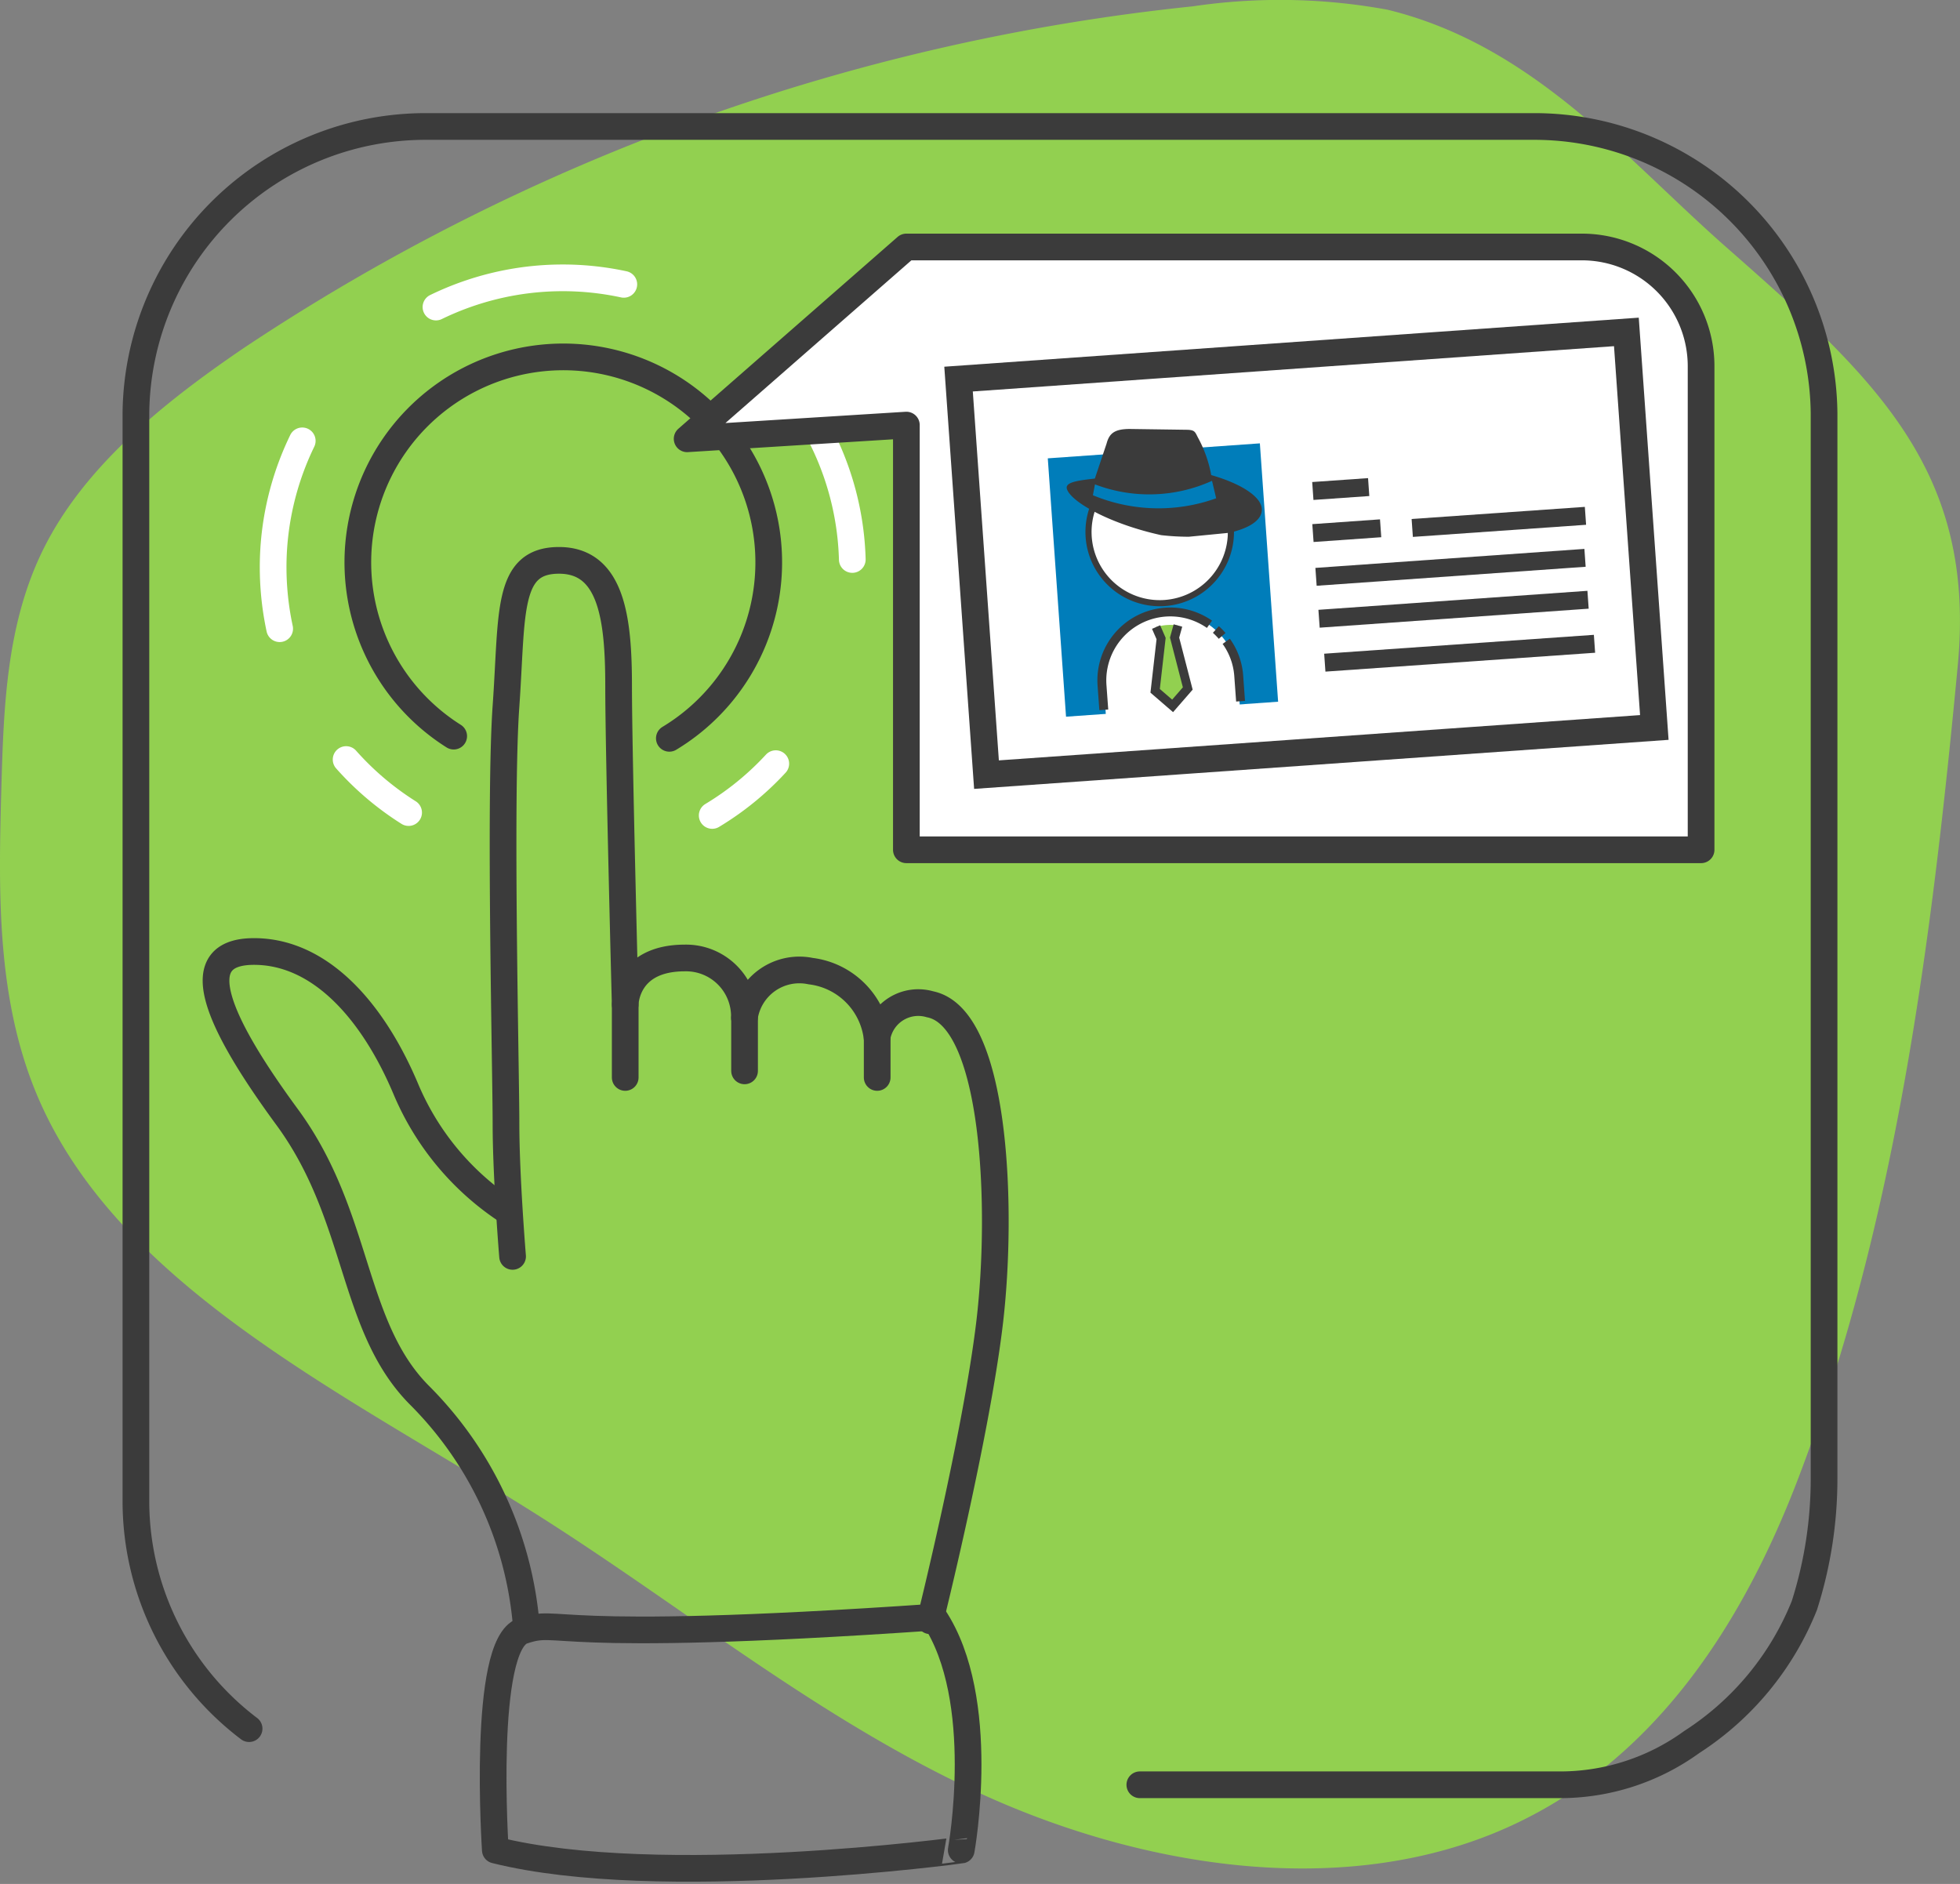 <svg xmlns="http://www.w3.org/2000/svg" width="110.13" height="105.854" viewBox="0 0 110.13 105.854">
  <rect x="0" y="0" width="110.13" height="105.854" fill="#808080" stroke="none"/>
  <g id="additional_icon_1" data-name="additional icon 1" transform="translate(-3.372 -6.954)">
    <g id="Group_11316" data-name="Group 11316" transform="translate(3.372 6.954)">
      <path id="Path_21563" data-name="Path 21563" d="M81.337,7.5A33.464,33.464,0,0,0,70.393,7.31a118.106,118.106,0,0,0-53.326,19.2C12.5,29.615,8.12,33.179,5.835,37.757c-2.1,4.2-2.256,8.889-2.386,13.445-.165,6-.3,12.18,2.22,17.778,4.75,10.534,17.454,16.463,28.068,23.2,8.163,5.181,15.579,11.3,24.518,15.45s20.106,6.065,29.246,2.249c8.8-3.679,13.8-11.77,16.858-19.718,5.583-14.53,7.581-30.619,9.018-45.817,1.035-10.944-4.577-16.089-13.021-23.512C94.71,15.861,89.515,9.495,81.337,7.5Z" transform="translate(-3.372 -6.954)" fill="#92d050" fill-rule="evenodd"/>
    </g>
    <g id="Group_11320" data-name="Group 11320" transform="translate(11.009 14.058)">
      <path id="Path_21572" data-name="Path 21572" d="M20.359,106.864A16.035,16.035,0,0,1,14,94.131V32.943a16.275,16.275,0,0,1,16.355-16.1H92.5a16.28,16.28,0,0,1,16.355,16.1V92.83a23.427,23.427,0,0,1-1.107,7.114h0a16.346,16.346,0,0,1-6.331,7.674,12.6,12.6,0,0,1-7.294,2.4H70.409" transform="translate(-14 -16.84)" fill="none" stroke="#3b3b3b" stroke-linecap="round" stroke-miterlimit="10" stroke-width="1.5"/>
    </g>
    <g id="Group_11657" data-name="Group 11657" transform="translate(15.513 20.831)">
      <g id="Group_11637" data-name="Group 11637" transform="translate(0 0)">
        <g id="additional_icon_2" data-name="additional icon 2">
          <g id="Group_11326" data-name="Group 11326" transform="translate(0 0)">
            <g id="Group_11323" data-name="Group 11323" transform="translate(0 17.607)">
              <path id="Path_21574" data-name="Path 21574" d="M43.216,112.865A20.715,20.715,0,0,0,37.257,100.2c-3.888-3.888-3.349-10.054-7.452-15.644s-5.589-9.308-1.863-9.308,6.705,3.349,8.569,7.822A15.292,15.292,0,0,0,42.1,89.777" transform="translate(-25.809 -53.27)" fill="none" stroke="#3b3b3b" stroke-linecap="round" stroke-linejoin="round" stroke-miterlimit="10" stroke-width="1.5"/>
              <path id="Path_21575" data-name="Path 21575" d="M47.29,85.809s-.37-4.473-.37-7.452-.37-18.253,0-23.465,0-8.191,2.979-8.191,3.349,3.349,3.349,7.075.37,17.876.37,17.876,0-2.61,3.349-2.61a3.28,3.28,0,0,1,3.349,3.349,3.12,3.12,0,0,1,3.726-2.61,4.278,4.278,0,0,1,3.726,3.726,2.351,2.351,0,0,1,2.979-1.863c3.726.747,4.1,11.548,3.349,17.876s-3.349,16.76-3.349,16.76" transform="translate(-30.63 -46.7)" fill="none" stroke="#3b3b3b" stroke-linecap="round" stroke-linejoin="round" stroke-miterlimit="10" stroke-width="1.5"/>
              <line id="Line_979" data-name="Line 979" y2="4.096" transform="translate(22.989 24.959)" fill="none" stroke="#3b3b3b" stroke-linecap="round" stroke-linejoin="round" stroke-miterlimit="10" stroke-width="1.5"/>
              <line id="Line_980" data-name="Line 980" y2="2.979" transform="translate(29.695 25.706)" fill="none" stroke="#3b3b3b" stroke-linecap="round" stroke-linejoin="round" stroke-miterlimit="10" stroke-width="1.5"/>
              <line id="Line_981" data-name="Line 981" y2="2.233" transform="translate(37.147 26.822)" fill="none" stroke="#3b3b3b" stroke-linecap="round" stroke-linejoin="round" stroke-miterlimit="10" stroke-width="1.5"/>
            </g>
            <path id="Path_21576" data-name="Path 21576" d="M46.153,136.918s-.77-11.548,1.54-12.318.77.77,23.1-.77c3.079,4.619,1.54,13.088,1.54,13.088S55.391,139.227,46.153,136.918Z" transform="translate(-30.462 -46.844)" fill="none" stroke="#3b3b3b" stroke-linecap="round" stroke-linejoin="round" stroke-miterlimit="10" stroke-width="1.5"/>
            <path id="Path_21577" data-name="Path 21577" d="M41.536,53.156a11.544,11.544,0,1,1,12.118.123" transform="translate(-28.185 -25.672)" fill="none" stroke="#3b3b3b" stroke-linecap="round" stroke-linejoin="round" stroke-miterlimit="10" stroke-width="1.5"/>
            <g id="Group_11325" data-name="Group 11325" transform="translate(3.208 1.728)">
              <g id="Group_11324" data-name="Group 11324">
                <path id="Path_21578" data-name="Path 21578" d="M38.811,64.219A16.3,16.3,0,0,1,35.3,61.24" transform="translate(-31.201 -34.168)" fill="none" stroke="#fff" stroke-linecap="round" stroke-linejoin="round" stroke-width="1.5"/>
                <path id="Path_21579" data-name="Path 21579" d="M30.341,45.795A16.507,16.507,0,0,1,30,41.414a16.275,16.275,0,1,1,30.625,8.569" transform="translate(-29.976 -26.075)" fill="none" stroke="#fff" stroke-linecap="round" stroke-linejoin="round" stroke-width="1.5" stroke-dasharray="10.829 10.829"/>
                <path id="Path_21580" data-name="Path 21580" d="M65.592,61.54a16.25,16.25,0,0,1-3.572,2.91" transform="translate(-37.351 -34.237)" fill="none" stroke="#fff" stroke-linecap="round" stroke-linejoin="round" stroke-width="1.5"/>
              </g>
            </g>
            <path id="Path_21581" data-name="Path 21581" d="M60.19,34.608,72.508,23.83h37.954a6.7,6.7,0,0,1,6.7,6.7V57.7H72.508V33.838Z" transform="translate(-33.721 -23.83)" fill="#fff" stroke="#3b3b3b" stroke-linecap="round" stroke-linejoin="round" stroke-miterlimit="10" stroke-width="1.5"/>
          </g>
        </g>
      </g>
      <g id="Layer_2" data-name="Layer 2" transform="translate(41.719 4.773)">
        <g id="Layer_1" data-name="Layer 1" transform="translate(0 0)">
          <rect id="Rectangle_1600" data-name="Rectangle 1600" width="3.146" height="1.009" transform="translate(19.871 8.434) rotate(-4.004)" fill="#3b3b3b"/>
          <rect id="Rectangle_1601" data-name="Rectangle 1601" width="3.813" height="1.006" transform="translate(19.877 10.8) rotate(-4.04)" fill="#3b3b3b"/>
          <rect id="Rectangle_1602" data-name="Rectangle 1602" width="9.757" height="1.009" transform="translate(25.457 10.511) rotate(-4.004)" fill="#3b3b3b"/>
          <rect id="Rectangle_1603" data-name="Rectangle 1603" width="15.153" height="1.006" transform="translate(20.05 13.259) rotate(-4.04)" fill="#3b3b3b"/>
          <rect id="Rectangle_1604" data-name="Rectangle 1604" width="15.153" height="1.006" transform="translate(20.22 15.614) rotate(-4.04)" fill="#3b3b3b"/>
          <rect id="Rectangle_1605" data-name="Rectangle 1605" width="15.191" height="1.009" transform="translate(20.544 18.08) rotate(-4.004)" fill="#3b3b3b"/>
          <rect id="Rectangle_1606" data-name="Rectangle 1606" width="11.946" height="14.552" transform="translate(5.014 7.103) rotate(-4.04)" fill="#007dba"/>
          <path id="Path_1686" data-name="Path 1686" d="M151.994,79.934a3.773,3.773,0,1,0-7.528.532l.119,1.714,7.524-.532Z" transform="translate(-136.307 -60.644)" fill="#fff" fill-rule="evenodd"/>
          <circle id="Ellipse_316" data-name="Ellipse 316" cx="3.932" cy="3.932" r="3.932" transform="matrix(0.148, -0.989, 0.989, 0.148, 6.741, 14.684)" fill="#fff"/>
          <path id="Path_1687" data-name="Path 1687" d="M150.215,61.908v-.041l-.348.029v.053a4.127,4.127,0,0,1,.086.548,3.829,3.829,0,1,1-7.315-1.227v-.041l-.315-.139v.041a4.173,4.173,0,1,0,7.974,1.346A4.315,4.315,0,0,0,150.215,61.908Z" transform="translate(-134.835 -51.582)" fill="#3b3b3b"/>
          <path id="Path_1688" data-name="Path 1688" d="M147.511,53.776a7.009,7.009,0,0,0-.712-2.046c-.2-.364-.172-.491-.663-.5l-3.191-.045c-.855,0-1.158.237-1.313.818l-.659,1.968c-1.064.119-1.677.221-1.571.585.221.716,2.377,1.951,5.294,2.594a13.8,13.8,0,0,0,1.559.09l2.262-.221c1.072-.241,1.776-.663,1.833-1.227C150.441,55.064,149.271,54.279,147.511,53.776Z" transform="translate(-133.314 -45.732)" fill="#3b3b3b" fill-rule="evenodd"/>
          <path id="Path_1689" data-name="Path 1689" d="M149.683,58.3a8.56,8.56,0,0,1-6.579.2c-.037.2-.078.409-.115.61a9.606,9.606,0,0,0,6.926.172l-.233-.982" transform="translate(-135.44 -49.934)" fill="#007dba" fill-rule="evenodd"/>
          <path id="Path_1690" data-name="Path 1690" d="M161.3,80.34a3.776,3.776,0,0,1,.7,1.906l.106,1.461" transform="translate(-146.26 -62.957)" fill="none" stroke="#3b3b3b" stroke-miterlimit="10" stroke-width="0.5"/>
          <path id="Path_1691" data-name="Path 1691" d="M159.88,78.72a4.172,4.172,0,0,1,.352.36" transform="translate(-145.421 -62)" fill="none" stroke="#3b3b3b" stroke-miterlimit="10" stroke-width="0.5"/>
          <path id="Path_1692" data-name="Path 1692" d="M150.264,77a3.846,3.846,0,0,0-6.038,3.428l.1,1.379" transform="translate(-136.165 -60.573)" fill="none" stroke="#3b3b3b" stroke-miterlimit="10" stroke-width="0.5"/>
          <path id="Path_1693" data-name="Path 1693" d="M151.593,78.209a2.79,2.79,0,0,1,1.227-.086l-.188.679.741,2.864-.851.978-.982-.847.335-2.937Z" transform="translate(-140.493 -61.628)" fill="#92d050" fill-rule="evenodd"/>
          <path id="Path_1694" data-name="Path 1694" d="M152.82,78.17l-.188.679.74,2.86-.851.978-.982-.847.335-2.937-.282-.646" transform="translate(-140.493 -61.675)" fill="none" stroke="#3b3b3b" stroke-miterlimit="10" stroke-width="0.5"/>
          <rect id="Rectangle_1607" data-name="Rectangle 1607" width="37.618" height="22.28" transform="translate(0 2.65) rotate(-4.04)" fill="none" stroke="#3b3b3b" stroke-miterlimit="10" stroke-width="1.5"/>
          <line id="Line_420" data-name="Line 420" x1="2.262" y2="0.221" transform="translate(12.942 11.3)" fill="none"/>
        </g>
      </g>
    </g>
  </g>
</svg>
